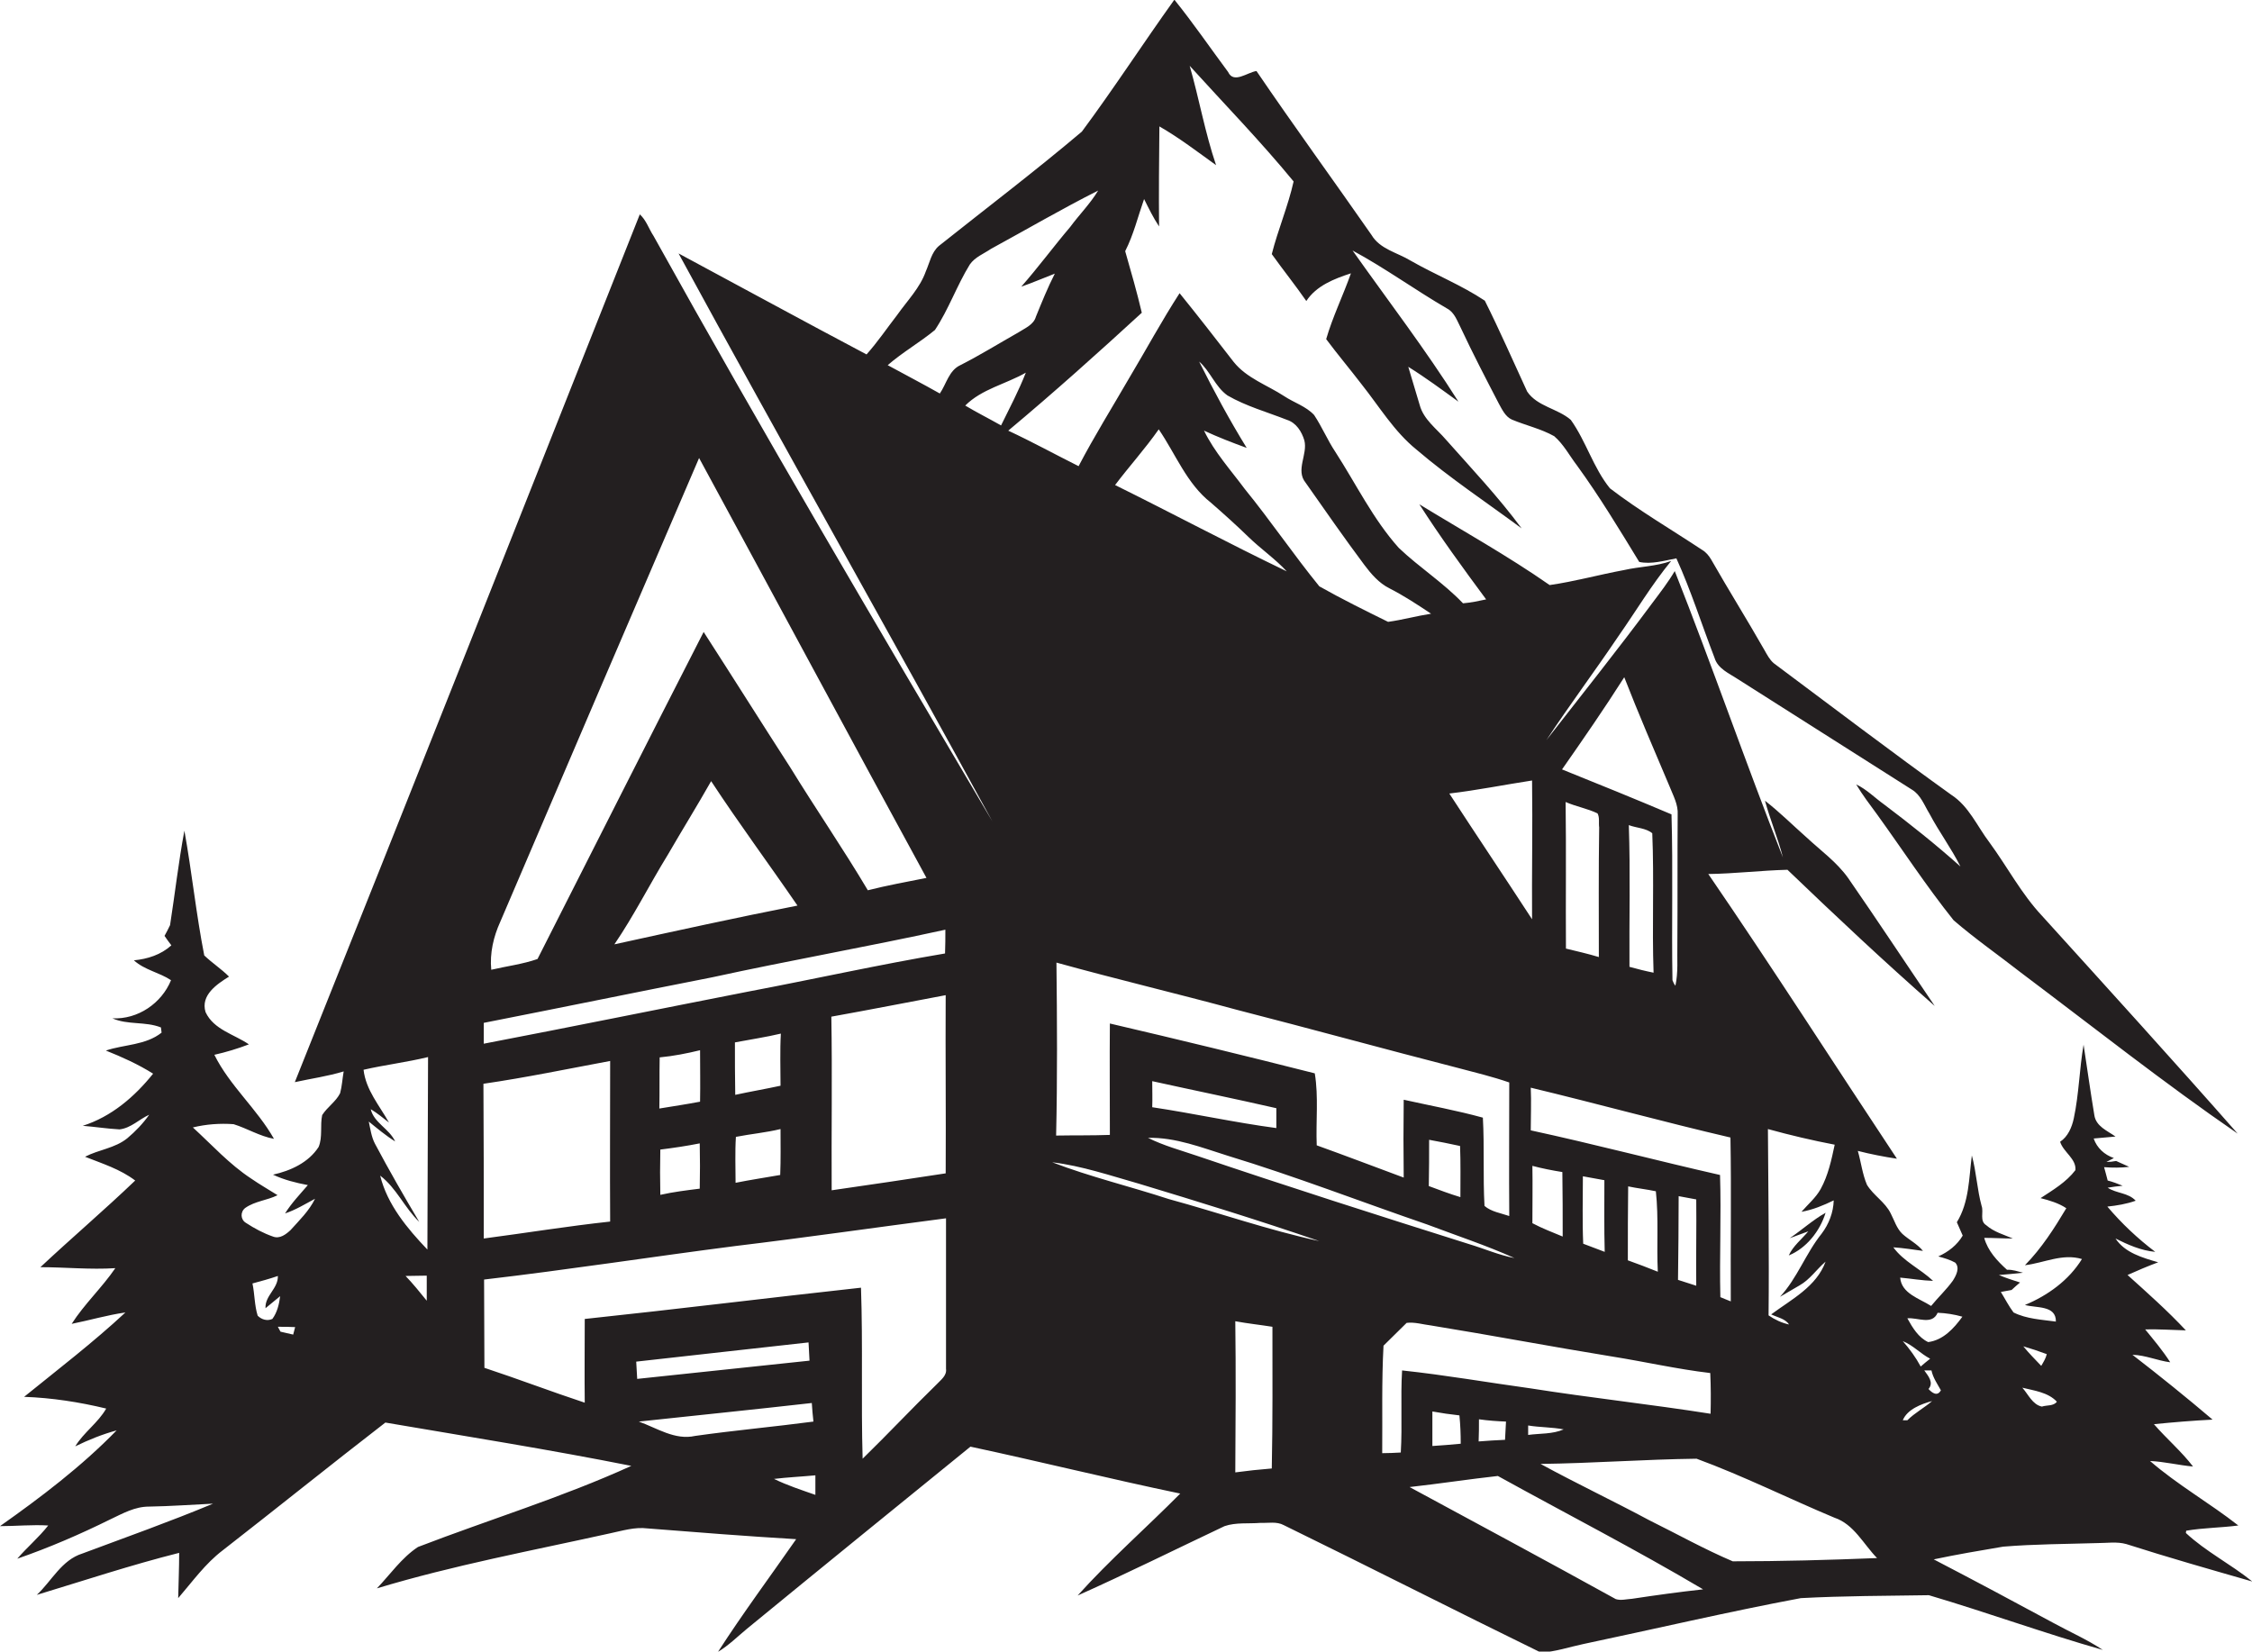 <?xml version="1.0" encoding="utf-8"?>
<!-- Generator: Adobe Illustrator 19.2.0, SVG Export Plug-In . SVG Version: 6.00 Build 0)  -->
<svg version="1.1" id="Layer_1" xmlns="http://www.w3.org/2000/svg" xmlns:xlink="http://www.w3.org/1999/xlink" x="0px" y="0px"
	 viewBox="0 0 691.3 507" enable-background="new 0 0 691.3 507" xml:space="preserve">
<g>
	<path fill="#231F20" d="M671,470.6c0-0.2,0.1-0.5,0.1-0.7c5.3-0.9,10.7-0.9,16-1.6c-8.8-6.9-18.7-12.5-27.1-19.8
		c4.4,0.2,8.8,1.3,13.2,1.7c-3.6-4.7-8.2-8.6-12-13c6-0.6,12-1.1,18-1.4c-8-6.8-16.3-13.5-24.6-19.9c4,0.1,7.7,1.8,11.6,2.3
		c-2.3-3.6-5-6.8-7.7-10.1c4.2-0.1,8.3,0.2,12.5,0.3c-5.6-6-11.8-11.5-17.9-17c3.1-1.4,6.2-2.7,9.4-3.9c-4.8-1.4-10.2-2.9-13.1-7.3
		c3.8,1.9,7.8,3.7,12.2,4.1c-5.4-4.1-10.3-8.7-14.7-13.9c2.9-0.3,5.9-0.8,8.7-1.8c-2.3-2.5-5.9-2.2-8.6-4c1.1-0.2,3.4-0.5,4.6-0.6
		c-1.5-0.6-3-1.2-4.6-1.6c-0.4-1.4-0.7-2.8-1.1-4.1c2.6,0.2,5.2,0.2,7.7-0.1c-1.3-0.6-2.7-1.2-4-1.8c-1,0.2-2,0.3-3,0.3
		c0.8-0.4,1.5-0.8,2.3-1.2c-2.9-1-5.2-3.1-6.2-6c2.2-0.2,4.5-0.4,6.7-0.6c-2.5-1.8-6-3.1-6.5-6.6c-1.2-7.2-2.2-14.4-3.3-21.6
		c-1.3,7.5-1.4,15.1-3,22.6c-0.6,2.8-1.8,5.6-4.2,7.2c1,3.2,5,5.2,4.7,8.7c-2.8,3.7-6.9,6.1-10.7,8.6c2.7,0.7,5.5,1.5,7.9,3.1
		c-3.7,6.2-7.6,12.3-12.7,17.5c5.9-0.7,11.5-3.7,17.5-1.9c-4,6.5-10.5,11.2-17.5,14.1c3.4,1,9.6,0,9.5,5.1c-4.4-0.6-9-0.8-13-2.8
		c-1.5-2-2.6-4.2-3.9-6.3c1.1-0.2,2.2-0.4,3.3-0.6c0.9-0.8,1.7-1.6,2.6-2.3c-2.2-0.7-4.4-1.4-6.5-2.3c2.4-0.2,4.9-0.4,7.4-0.7
		c-1.6-0.4-3.2-1-4.9-0.9c-3-2.7-5.9-5.8-7-9.8c2.9,0,5.9,0.2,8.8,0.2c-2.8-1.2-5.8-2-8.2-4.1c-2.1-1.3-0.7-4-1.4-5.9
		c-1.4-5.1-1.6-10.4-3-15.5c-0.9,7-0.8,14.3-4.6,20.5c0.6,1.4,1.2,2.7,1.8,4.1c-1.7,2.9-4.4,5-7.5,6.4c1.8,0.5,3.6,1,5.2,1.9
		c1.5,1.6,0.3,3.9-0.7,5.5c-2,2.8-4.5,5.1-6.7,7.8c-3.6-2.3-9.1-3.8-9.5-8.7c3.4,0.3,6.7,0.9,10.1,1c-3.9-3.7-9-5.9-12.2-10.3
		c3,0.2,6.1,0.7,9.1,1.1c-1.8-2.2-4.3-3.4-6.3-5.2c-1.8-1.7-2.5-4.2-3.6-6.3c-1.7-3.5-5.3-5.5-7.3-8.8c-1.4-3.3-1.8-6.9-2.8-10.4
		c3.9,1,8,1.8,12,2.4c-19.3-29.1-38.1-58.5-57.9-87.4c8.1-0.1,16.2-1.1,24.3-1.3c14.8,14.2,29.8,28.3,45.2,41.8
		c-8.9-13.1-17.6-26.3-26.6-39.3c-3.5-4.9-8.4-8.4-12.7-12.4c-4.3-3.8-8.3-7.8-12.8-11.3c1.6,5.9,4,11.5,5.5,17.4
		c-11.5-29.2-21.7-58.8-33.2-87.9c-2,3.4-4.4,6.5-6.8,9.7c-10.6,14.3-21.7,28.2-32.6,42.2c7.1-10.8,14.9-21.2,22.1-31.9
		c5.4-7.7,10.2-15.8,16.2-23.1c-4.7,1.7-9.7,1.7-14.5,2.8c-7.6,1.4-15.1,3.5-22.8,4.6c-12.9-9-26.6-16.6-40-24.8
		c6.4,10,13.4,19.6,20.5,29.2c-2.3,0.5-4.7,1-7.1,1.2c-6-6.3-13.4-11-19.7-17c-7.9-8.8-13.1-19.6-19.5-29.5
		c-2.4-3.6-4.1-7.7-6.5-11.3c-2.5-2.7-6.2-3.8-9.2-5.8c-5.2-3.4-11.5-5.5-15.5-10.5c-5.5-7.1-11-14.2-16.6-21.1
		c-5.5,8.5-10.3,17.4-15.5,26.1c-5.2,9-10.7,17.8-15.5,27c-7.2-3.6-14.3-7.5-21.6-10.9c14-11.7,27.6-23.9,41-36.2
		c-1.5-6.4-3.3-12.6-5.1-18.9c2.6-5.1,3.9-10.6,5.8-16c1.4,2.8,2.8,5.7,4.6,8.4c-0.1-10.2,0-20.5,0.1-30.7
		c6.1,3.5,11.7,7.8,17.4,11.9c-3.4-10-5.2-20.4-8.1-30.5c10.7,11.8,21.8,23.2,31.9,35.5c-1.7,7.6-4.8,14.8-6.7,22.3
		c3.5,4.9,7.2,9.5,10.6,14.4c3.1-4.7,8.5-6.8,13.7-8.5c-2.4,6.8-5.6,13.3-7.6,20.2c3.5,4.7,7.3,9.2,10.9,13.9
		c5.4,6.8,10,14.5,16.8,20c10.3,8.8,21.5,16.2,32.3,24.2c-7.1-9.6-15.3-18.3-23.2-27.2c-2.9-3.4-6.9-6.2-8.1-10.7
		c-1.2-3.9-2.3-7.8-3.5-11.7c5.3,3.3,10.3,7,15.4,10.7c-10.1-16-21.6-31-32.5-46.4c10,5.4,19.2,12.1,29,17.8
		c2.3,1.2,3.1,3.8,4.2,5.9c3.7,7.9,7.7,15.6,11.7,23.3c1,1.8,2,4,4,4.9c4.3,1.8,8.9,2.8,13,5.1c2.9,2.5,4.7,6,7,9
		c6.9,9.5,13,19.6,19.1,29.6c3.7,0.8,7.7-0.4,11.4-1.1c4.5,9.9,7.8,20.4,11.7,30.5c1,3.4,4.5,4.8,7.2,6.6
		c17.8,11.3,35.6,22.6,53.4,33.9c2.7,1.6,3.8,4.8,5.4,7.4c2.9,5.5,6.7,10.6,9.5,16.2c-7.5-6.7-15.4-13-23.5-19.1
		c-2.8-2-5.3-4.6-8.5-6.1c1.9,3.2,4.2,6.2,6.4,9.2c7.8,10.8,15.1,22,23.5,32.5c6.6,5.7,13.8,10.7,20.7,16.1
		c22.1,16.6,43.8,33.8,66.5,49.4c-19.8-22.5-39.9-44.6-60-66.8c-6.4-6.8-10.7-15.1-16.2-22.6c-3.8-5-6.3-11.1-11.7-14.6
		c-18.4-13.2-36.4-26.9-54.5-40.4c-1.3-1.1-2.1-2.7-2.9-4.1c-5.3-9.3-11-18.4-16.3-27.7c-0.7-1.2-1.6-2.3-2.8-3
		c-9.5-6.3-19.3-12-28.3-18.9c-5.1-6.3-7.3-14.4-12-21c-4-3.5-10.3-4.1-13.4-8.7c-4.3-9.3-8.4-18.7-13-27.9
		c-7.2-4.8-15.3-8-22.8-12.3c-4.1-2.5-9.4-3.5-12-7.9c-11.7-16.8-23.8-33.4-35.3-50.3c-2.8,0.4-7,4-8.7,0.3
		c-5.5-7.4-10.7-15-16.5-22.2c-9.6,13.4-18.6,27.3-28.4,40.5c-14.3,12.1-29.2,23.4-43.9,35.1c-2.3,2-2.8,5.1-4,7.8
		c-1.8,5.1-5.7,9-8.8,13.4c-3.1,4-6,8.3-9.4,12.1c-19.3-10.2-38.5-20.7-57.7-31c31.7,58.3,64.5,116,96.3,174.3
		c-35.2-59.6-70.4-119.2-104-179.7c-1.4-2.1-2.2-4.8-4.2-6.6c-35.2,88.8-70.4,177.7-105.9,266.4c5-1.1,10.1-1.8,15-3.3
		c-0.4,2.2-0.5,4.5-1.1,6.7c-1.3,2.6-3.9,4.2-5.5,6.7c-0.7,3.2,0.2,6.7-1.1,9.8c-3.1,4.8-8.6,7.3-14,8.5c3.4,1.6,7,2.5,10.7,3.2
		c-2.4,2.8-5,5.5-7,8.7c3.3-1.1,6.2-2.9,9.2-4.5c-1.8,3.7-4.8,6.6-7.5,9.6c-1.4,1.3-3.3,2.8-5.4,2c-2.9-1-5.7-2.5-8.3-4.2
		c-1.7-1-1.8-3.4-0.2-4.6c3-2.1,6.7-2.3,9.9-3.9c-2.7-1.7-5.5-3.3-8.1-5.1c-6.7-4.4-12-10.3-17.9-15.7c4.1-1,8.3-1.3,12.5-1
		c4.2,1.3,8,3.7,12.4,4.5c-5.2-9.2-13.6-16.3-18.3-25.8c3.6-0.8,7.2-1.9,10.6-3.2c-4.5-3.1-10.8-4.5-13.3-9.9
		c-1.6-5.2,3.5-8.6,7.2-10.9c-2.4-2.4-5.2-4.2-7.6-6.5c-2.5-12.7-3.8-25.6-6.1-38.3c-1.8,9.6-2.9,19.4-4.4,29
		c-0.5,1.1-1.1,2.2-1.7,3.3c0.7,1,1.4,2,2.1,2.9c-3.2,2.9-7.3,4.2-11.5,4.6c3.3,3,7.8,3.7,11.4,6.1c-2.9,7.1-10.2,12.1-18,11.7
		c4.7,2.1,10.1,0.9,14.9,2.8c0,0.4,0.2,1.2,0.2,1.6c-4.9,3.9-11.5,3.6-17.1,5.5c5,2,9.9,4.2,14.5,7.1c-5.7,7.1-12.8,13.2-21.6,16
		c3.8,0.3,7.5,0.9,11.3,1.1c3.5-0.4,6-3.1,9.1-4.5c-1.9,2.7-4.2,5.1-6.7,7.2c-3.8,3.1-8.8,3.5-13,5.7c5.3,2.1,10.8,3.8,15.4,7.3
		c-9.5,9.1-19.5,17.6-29.1,26.6c7.6,0,15.3,0.8,23,0.3c-4.1,6-9.5,11-13.4,17.1c5.5-1.1,10.9-2.7,16.5-3.5
		c-9.9,9.2-20.6,17.4-31.1,25.9c8.5,0.3,16.9,1.6,25.2,3.6c-2.5,4.4-6.9,7.3-9.5,11.6c4.1-2,8.3-3.7,12.7-4.9
		C25,450.2,12.6,459.6,0,468.5c4.9,0,9.9-0.5,14.8-0.2c-2.9,3.7-6.5,6.7-9.5,10.2c9.8-3.4,19.3-7.5,28.6-12.1
		c3.8-1.8,7.5-3.9,11.8-3.9c6.6-0.1,13.2-0.6,19.7-0.9c-13.2,5.5-26.7,10.3-40.1,15.3c-6.4,2-9.4,8.4-14,12.7
		c14.5-4.4,29-9.2,43.7-12.9c0,4.6-0.2,9.2-0.3,13.9c4.4-5.1,8.3-10.6,13.7-14.7c16.7-13,33.2-26.3,49.9-39.2
		c25.2,4.3,50.4,8.3,75.5,13.3c-21.3,9.7-43.7,16.5-65.5,24.9c-5,3.3-8.5,8.4-12.6,12.7c23.5-7.1,47.7-11.6,71.6-16.9
		c3.8-0.8,7.6-2,11.5-1.5c15.2,1.2,30.4,2.4,45.6,3.3c-8,11.5-16.4,22.8-24,34.6c3.3-2,6-4.7,8.9-7.1c22.8-18.7,45.7-37.3,68.6-55.9
		c21.5,4.6,42.8,9.9,64.4,14.4c-10.4,10.5-21.6,20.3-31.5,31.3c15.2-6.8,30.1-14.2,45.1-21.3c3.5-1.2,7.3-0.7,11-1
		c2.4,0.1,5-0.5,7.2,0.7c26.4,12.9,52.5,26.2,78.9,39.1c4.4-0.2,8.7-1.7,13-2.6c22.3-4.7,44.4-9.9,66.8-14.1
		c13.1-0.7,26.2-0.7,39.3-0.9c17.9,5.3,35.5,11.7,53.4,16.8c-4.8-3.2-10.1-5.5-15.2-8.3c-12.2-6.6-24.4-13.1-36.7-19.5
		c7.1-1.5,14.2-2.7,21.3-3.9c9.7-0.8,19.4-0.8,29-1.1c2.9,0,5.9-0.5,8.8,0.3c12.8,4.1,25.8,7.8,38.7,11.5
		C684.7,480.1,677.1,476.3,671,470.6z M79.1,403.9c-1-3.2-0.9-6.6-1.6-9.9c2.6-0.7,5.2-1.4,7.8-2.3c0.1,3.9-4,6-3.8,9.9
		c1.5-1.2,3-2.5,4.5-3.7c-0.3,2.4-0.9,5-2.4,7C82,405.6,80.3,405.1,79.1,403.9z M90,409.7c-1.3-0.3-2.6-0.6-3.9-0.9
		c-0.2-0.4-0.6-1.1-0.8-1.5c1.8,0,3.5,0,5.3,0.1C90.4,408,90.2,409.1,90,409.7z M290.3,360.2c-11.6,1.8-23.3,3.5-35,5.2
		c-0.1-17.8,0.2-35.5-0.1-53.3c11.7-2.1,23.4-4.4,35.1-6.6C290.2,323.7,290.4,342,290.3,360.2z M153.6,282.9
		c20.3-47.5,40.6-94.9,61-142.3c23.3,42.9,46.4,86,69.8,128.9c-6,1.2-12.1,2.3-18,3.8c-7.6-12.8-16-25-23.8-37.7
		c-8.9-13.8-17.7-27.8-26.6-41.6c-17.1,33.4-34,66.9-51,100.4c-4.6,1.6-9.5,2.2-14.2,3.3C150.3,292.6,151.5,287.5,153.6,282.9z
		 M244.8,278c-18.8,3.7-37.5,7.8-56.2,11.9c6-8.8,10.8-18.4,16.4-27.5c4.4-7.6,9-15,13.3-22.6C226.9,252.9,236.1,265.3,244.8,278z
		 M218.7,300c23.8-5.2,47.8-9.4,71.5-14.6c0,2.4,0,4.9-0.1,7.3c-20.2,3.4-40.3,7.9-60.4,11.7c-27.1,5.3-54.1,10.8-81.2,16
		c0-2.1,0-4.3,0-6.4C171.9,309.4,195.3,304.6,218.7,300z M239.6,333.3c-4.6,1-9.3,1.8-13.9,2.8c-0.1-5.4-0.1-10.7-0.1-16.1
		c4.7-0.9,9.5-1.6,14.1-2.7C239.4,322.6,239.6,328,239.6,333.3z M239.5,360.7c-4.6,0.8-9.2,1.5-13.7,2.4c0-4.7-0.2-9.4,0.1-14.1
		c4.6-0.9,9.2-1.3,13.7-2.4C239.6,351.2,239.7,356,239.5,360.7z M214.9,338.2c-4.2,0.8-8.3,1.4-12.5,2.1c0.1-5.2,0-10.5,0.1-15.7
		c4.2-0.4,8.3-1.2,12.4-2.2C214.9,327.6,215,332.9,214.9,338.2z M214.8,364.9c-4,0.5-8.1,1-12.1,1.9c-0.1-4.6-0.1-9.3,0-13.9
		c4-0.5,8.1-1.1,12.1-1.9C214.9,355.6,214.9,360.3,214.8,364.9z M124.5,391.7c2.1,0,4.3-0.1,6.5-0.1c0,2.6,0,5.1,0,7.7
		C128.9,396.7,126.8,394.1,124.5,391.7z M131.2,383.6c-6.2-6.5-12.3-13.8-14.5-22.7c5,3.8,7.5,9.9,12,14.2
		c-4.7-7.9-9.3-15.9-13.6-24c-1.1-2.1-1.4-4.5-1.9-6.8c2.6,2.1,5.2,4.3,8.1,6.1c-1.8-3.9-6.5-5.7-7.5-9.9c2,1.2,3.8,2.7,5.6,4.1
		c-2.9-5.2-7.1-10-7.8-16.2c6.5-1.5,13.2-2.3,19.8-3.9C131.3,344.2,131.3,363.9,131.2,383.6z M187.3,325.7c0,16.4-0.1,32.8,0,49.3
		c-13,1.4-25.8,3.5-38.8,5.2c0-15.8,0-31.7-0.1-47.5C161.5,330.8,174.4,328.1,187.3,325.7z M195.3,418c17.6-2,35.2-3.9,52.9-5.9
		c0.1,1.9,0.2,3.7,0.3,5.6c-17.6,1.9-35.3,3.7-52.9,5.6C195.5,421.6,195.4,419.8,195.3,418z M196.1,436.4
		c17.7-1.9,35.4-3.7,53.1-5.7c0.1,1.9,0.3,3.8,0.5,5.7c-12.1,1.6-24.3,2.7-36.3,4.4C207.2,442.2,201.7,438.4,196.1,436.4z
		 M237.6,454c4.2-0.5,8.5-0.7,12.7-1.1c0,2,0,4,0,6C246,457.4,241.7,456,237.6,454z M287.6,424.9c-7.7,7.5-15.1,15.4-22.8,22.9
		c-0.5-17.5,0.1-35-0.5-52.5c-28.3,3.1-56.5,6.6-84.8,9.6c0,8.6-0.1,17.2,0,25.7c-10.3-3.4-20.5-7.3-30.8-10.7
		c0-9-0.1-18.1-0.1-27.1c25.8-3,51.5-7,77.2-10.3c21.6-2.6,43.1-5.7,64.6-8.5c0,15.4,0,30.8,0,46.2
		C290.7,422.3,288.8,423.6,287.6,424.9z M288.5,120.8c-5.3-3-10.7-5.8-16-8.7c4.6-4,9.9-7,14.5-10.8c4.2-6.3,6.7-13.6,10.7-20.1
		c1.6-2.3,4.3-3.3,6.5-4.8c11-6,21.8-12.3,32.9-17.9c-2.4,4-5.8,7.4-8.6,11.2c-5.1,6-9.8,12.4-15,18.3c3.5-1.2,6.9-2.7,10.3-4
		c-2.2,4.3-4,8.8-5.8,13.2c-0.7,2.5-3.3,3.5-5.3,4.8c-6,3.4-11.8,7-17.9,10.1C291.3,113.7,290.5,117.9,288.5,120.8z M296.3,124.5
		c5.1-5.1,12.5-6.6,18.6-10.1c-2.2,5.6-5,10.9-7.6,16.2C303.6,128.5,299.8,126.6,296.3,124.5z M563.2,351.4c-1,4.7-2,9.4-4.3,13.6
		c-1.5,2.7-3.9,4.7-5.9,7c3.5-0.6,6.8-2,9.9-3.5c-0.1,3.7-1.5,7.3-3.7,10.2c-4.9,6.1-7.5,13.7-12.8,19.4c2-1.2,4-2.3,6-3.5
		c3.2-1.8,5.2-4.9,8-7.3c-2.8,7.7-10.5,11.6-16.7,16.2c1.9,0.9,4.3,1.3,5.5,3.1c-2.3-0.5-4.4-1.5-6.3-2.8
		c0.2-19.1-0.1-38.1-0.2-57.2C549.6,348.5,556.4,350.1,563.2,351.4z M498.6,207.9c4.4,11.3,9.2,22.4,13.9,33.5
		c1.1,2.8,2.7,5.6,2.5,8.7c-0.1,13.3,0,26.7-0.1,40c-0.1,4.2,0.3,8.4-0.6,12.5c-0.4-0.5-0.7-1.1-0.9-1.7c-0.3-17,0.2-34-0.3-50.9
		c-11.1-4.7-22.4-9.3-33.6-13.8C486,226.9,492.5,217.5,498.6,207.9z M500,253.3c2.4,0.9,5.3,0.9,7.2,2.5c0.6,14.3-0.1,28.6,0.4,42.8
		c-2.5-0.5-4.9-1.1-7.4-1.8C500.1,282.3,500.5,267.8,500,253.3z M490.8,293.8c-3.3-1-6.8-1.8-10.1-2.6c-0.1-15,0.1-30-0.1-45
		c3.2,1.4,6.7,2,9.8,3.5c0.7,1.3,0.3,2.9,0.5,4.3C490.7,267.3,490.8,280.6,490.8,293.8z M531.2,349.2c0.3,16.8,0,33.5,0.1,50.3
		c-1.1-0.4-2.2-0.9-3.2-1.3c-0.3-12.5,0.3-25-0.1-37.5c-19.4-4.4-38.7-9.5-58.1-13.7c0-4.4,0.2-8.7,0-13.1
		C490.3,338.8,510.6,344.4,531.2,349.2z M520.7,394.7c-1.9-0.6-3.8-1.2-5.6-1.8c0.1-8.6,0.2-17.1,0.2-25.7c1.8,0.3,3.6,0.7,5.4,1
		C520.8,377,520.6,385.8,520.7,394.7z M508.9,390.4c-3-1.2-6.1-2.4-9.2-3.5c0-7.6,0-15.1,0.1-22.7c2.8,0.6,5.7,0.9,8.5,1.5
		C509.2,373.9,508.5,382.2,508.9,390.4z M492.6,384.3c-2.2-0.8-4.4-1.7-6.6-2.5c-0.3-6.9-0.1-13.8-0.1-20.7c2.2,0.4,4.4,0.8,6.6,1.2
		C492.5,369.7,492.4,377,492.6,384.3z M470.4,357.9c3,0.8,6.1,1.4,9.2,1.9c0.1,6.6,0.1,13.2,0.1,19.8c-3.1-1.3-6.3-2.5-9.3-4.1
		C470.4,369.7,470.5,363.8,470.4,357.9z M470.3,239.6c0.2,14.2-0.1,28.4,0,42.6c-8.4-12.9-17-25.7-25.4-38.6
		C453.4,242.6,461.8,240.9,470.3,239.6z M376.9,354.8c20.7,6.3,40.8,14.1,61.2,21.1c9,3.4,18.1,6.4,26.8,10.3
		c-4.8-0.9-9.3-2.9-14-4.3c-27.9-8.8-55.8-17.7-83.5-27.1c-5-1.7-10.2-3.1-15-5.5C360.9,349.1,368.9,352.3,376.9,354.8z
		 M353.7,331.9c12.7,2.8,25.4,5.4,38.1,8.3c0,2,0,4.1,0,6.1c-12.8-1.7-25.4-4.5-38.1-6.4C353.8,337.3,353.7,334.6,353.7,331.9z
		 M438.7,349.9c3.2,0.6,6.4,1.2,9.5,1.9c0.2,5.2,0.1,10.5,0.1,15.7c-3.3-1-6.5-2.2-9.7-3.4C438.7,359.4,438.7,354.6,438.7,349.9z
		 M376.8,121.4c5.7,3.3,12.2,5.1,18.3,7.5c2.8,0.9,4.5,3.6,5.3,6.3c1.1,4.3-2.8,9.1,0.4,13c5.9,8.4,11.8,16.9,18,25.2
		c2.1,2.8,4.5,5.6,7.7,7.2c4.5,2.3,8.6,5,12.8,7.8c-4.5,0.7-8.8,1.9-13.2,2.5c-7.1-3.5-14.2-7-21.1-10.9c-7.9-9.7-15-20.2-22.9-29.9
		c-4.3-5.8-9.3-11.3-12.5-17.9c4.3,2,8.7,3.7,13.1,5.3c-5.3-8.6-10.1-17.5-14.6-26.5C371.5,113.9,373,118.7,376.8,121.4z
		 M355.7,131.8c5.2,7.6,8.6,16.7,16,22.5c3.9,3.4,7.8,6.9,11.5,10.5c3.8,3.7,8.2,6.7,11.8,10.6c-17.7-8.5-35.1-17.8-52.7-26.5
		C346.6,143.2,351.5,137.8,355.7,131.8z M324.3,295.5c18.4,5.1,37,9.5,55.4,14.5c22.6,5.8,45.1,12,67.7,17.8
		c5.3,1.4,10.7,2.7,15.9,4.5c0,13.7-0.1,27.3,0,41c-2.6-0.9-5.5-1.3-7.6-3.1c-0.5-9,0-18.1-0.5-27.1c-8-2.2-16.2-3.7-24.3-5.5
		c-0.1,8-0.1,15.9,0,23.9c-8.9-3.3-17.8-6.7-26.7-9.9c-0.3-7.3,0.6-14.9-0.6-22.1c-20.9-5.3-41.9-10.4-62.9-15.3
		c-0.1,11.4,0,22.8,0,34.2c-5.5,0.2-11,0.1-16.5,0.2C324.6,331,324.5,313.3,324.3,295.5z M390.4,450.8c-3.8,0.3-7.5,0.7-11.2,1.2
		c0.1-15.5,0.2-31,0-46.4c3.8,0.7,7.6,1.1,11.4,1.7C390.6,421.8,390.7,436.3,390.4,450.8z M358.8,368.1
		c-11.9-3.9-24.1-6.8-35.8-11.3c9.1,1.1,17.9,4.1,26.7,6.6c18.5,5.6,37,11.3,55.3,17.6C389.3,377.6,374.2,372.3,358.8,368.1z
		 M430,445.9c-1.9,0.1-3.8,0.2-5.7,0.2c0.1-11-0.2-22,0.4-33c2.4-2.3,4.7-4.7,7.1-7c2.5-0.3,5,0.5,7.5,0.8c18.5,3,36.9,6.5,55.4,9.5
		c10.1,1.6,20.1,3.9,30.3,5.1c0.2,4.2,0.2,8.4,0.1,12.5c-18.4-2.9-36.9-4.9-55.3-7.8c-13.1-1.8-26.2-4.1-39.4-5.5
		C429.9,429.1,430.5,437.5,430,445.9z M480,438.8c-3.4,1.5-7.3,1.2-10.9,1.7c0-1,0-1.9,0-2.9C472.7,438.2,476.4,438.1,480,438.8z
		 M462.3,436.4c-0.1,1.9-0.2,3.7-0.3,5.6c-2.7,0.1-5.4,0.3-8.1,0.5c0.1-2.3,0.1-4.5,0.1-6.8C456.8,436.1,459.6,436.3,462.3,436.4z
		 M448.4,443.2c-2.9,0.3-5.8,0.5-8.7,0.7c0-3.5,0-7.1,0-10.6c2.8,0.5,5.5,0.9,8.3,1.2C448.3,437.5,448.4,440.3,448.4,443.2z
		 M501,490.8c-1.7,0.1-3.4,0.6-5,0.1c-21-11.6-42.2-23-63.3-34.4c9-1,18.1-2.4,27.1-3.4c21,11.6,42.4,22.6,63,34.8
		C515.5,488.7,508.3,489.7,501,490.8z M531.9,479.3c-8.7-3.7-17.1-8.4-25.6-12.6c-11-5.9-22.4-11.3-33.4-17.3
		c16-0.2,31.9-1.4,47.9-1.6c14.4,5.3,28.2,12.2,42.3,18.1c6,2,8.9,8.1,13.1,12.4C561.4,478.9,546.6,479.3,531.9,479.3z M592.5,417.1
		c-1,0.8-2,1.6-2.9,2.4c-1.5-2.8-3.4-5.4-5.5-7.8C587.3,413,589.6,415.6,592.5,417.1z M585.5,436c-0.4,0-1.1,0-1.4,0
		c1.4-3.4,5.7-5,9-5.9C590.7,432.2,587.8,433.7,585.5,436z M592,426.4c1.7-2-0.1-4-1.3-5.7c0.5,0,1.6,0,2.2,0
		c0.5,2.3,1.8,4.1,2.9,6.1C594.7,428.8,593.1,427.6,592,426.4z M591.9,412c-3-1.4-4.8-4.4-6.4-7.3c3.2-0.3,7.6,2.2,9.3-1.7
		c2.6,0.1,5.1,0.5,7.6,1.2C599.8,407.8,596.5,411.4,591.9,412z M628.3,415.7c-0.3,1.3-1,2.4-1.7,3.6c-1.9-2-3.8-3.9-5.5-6
		C623.5,414,625.9,414.8,628.3,415.7z M626.8,431.8c-2.9-0.6-4.2-3.8-6-5.8c3.6,0.9,7.9,1.4,10.6,4.3
		C630.4,431.7,628.3,431.3,626.8,431.8z"/>
	<path fill="#231F20" d="M560.4,372.3c-3.9,2.2-7.3,5.3-11,7.8c1.9-0.7,3.8-1.4,5.7-2.1c-2,2.4-4.7,4.5-6,7.4
		C554.5,383.2,558.7,377.9,560.4,372.3z"/>
</g>
</svg>
